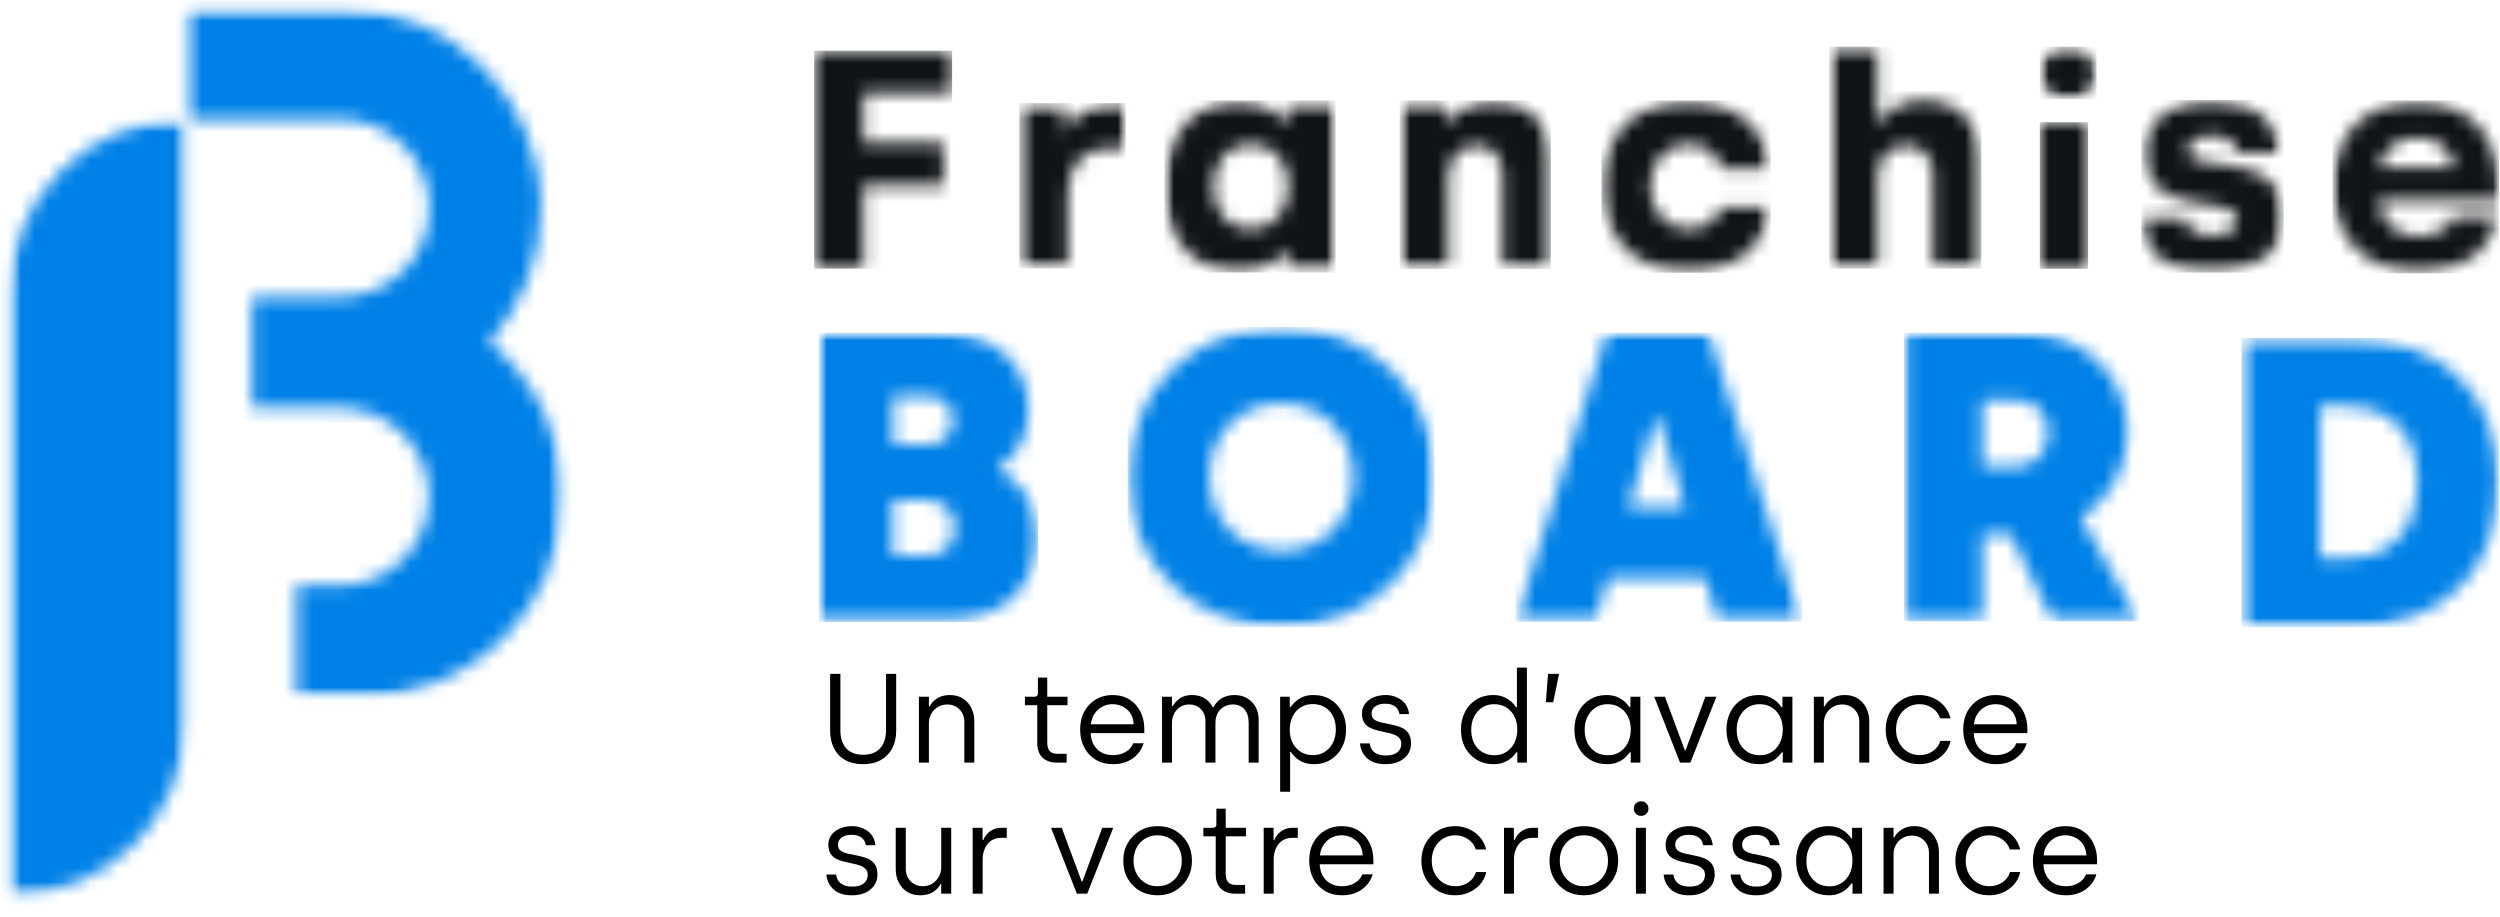 <svg xmlns="http://www.w3.org/2000/svg" width="180" height="66" viewBox="0 0 180 66" fill="none"><mask id="mask0_495_7" style="mask-type:luminance" maskUnits="userSpaceOnUse" x="13" y="0" width="28" height="51"><path d="M13.359 0.586H40.534V50.167H13.359V0.586Z" fill="white"></path></mask><g mask="url(#mask0_495_7)"><mask id="mask1_495_7" style="mask-type:luminance" maskUnits="userSpaceOnUse" x="13" y="0" width="28" height="51"><path d="M35.233 24.63C37.533 22.073 38.937 18.715 38.937 15.006C38.967 7.079 32.552 0.62 24.602 0.588H13.364V8.58H24.538C28.05 8.58 30.924 11.458 30.924 14.975C30.924 18.491 28.05 21.369 24.538 21.369H18.153V29.361H24.506C28.018 29.361 30.892 32.238 30.892 35.755C30.892 39.273 28.018 42.151 24.506 42.151H21.346V50.111C21.825 50.111 19.59 50.111 26.101 50.143C34.019 50.175 40.468 43.749 40.5 35.788C40.533 31.313 38.457 27.283 35.231 24.63" fill="white"></path></mask><g mask="url(#mask1_495_7)"><path d="M0.057 0.017H41.102V65.149H0.057V0.017Z" fill="#0081E7"></path></g></g><mask id="mask2_495_7" style="mask-type:luminance" maskUnits="userSpaceOnUse" x="0" y="8" width="14" height="57"><path d="M0.625 8.558H13.473V64.58H0.625V8.558Z" fill="white"></path></mask><g mask="url(#mask2_495_7)"><mask id="mask3_495_7" style="mask-type:luminance" maskUnits="userSpaceOnUse" x="0" y="8" width="14" height="57"><path d="M0.627 64.531C7.682 64.531 13.396 58.808 13.396 51.741V8.58C6.342 8.58 0.627 14.303 0.627 21.369V64.531Z" fill="white"></path></mask><g mask="url(#mask3_495_7)"><path d="M0.057 0.017H41.102V65.149H0.057V0.017Z" fill="#0081E7"></path></g></g><mask id="mask4_495_7" style="mask-type:luminance" maskUnits="userSpaceOnUse" x="58" y="3" width="11" height="17"><path d="M58.623 3.651H68.552V6.688H58.623V3.651ZM58.623 6.688H62.167V10.302H58.623V6.688ZM58.623 10.302H67.913V13.338H58.623V10.302ZM58.623 13.338H62.167V19.349H58.623V13.338Z" fill="white"></path></mask><g mask="url(#mask4_495_7)"><path d="M58.623 3.651H68.552V19.342H58.623V3.651Z" fill="#0F1416"></path></g><mask id="mask5_495_7" style="mask-type:luminance" maskUnits="userSpaceOnUse" x="58" y="23" width="17" height="22"><path d="M58.949 23.952H74.813V44.787H58.949V23.952Z" fill="white"></path></mask><g mask="url(#mask5_495_7)"><mask id="mask6_495_7" style="mask-type:luminance" maskUnits="userSpaceOnUse" x="58" y="23" width="17" height="22"><path d="M66.675 40.003C67.95 40.003 68.718 39.332 68.718 37.956C68.718 36.678 67.792 36.005 66.675 36.005H64.28V40.001L66.675 40.003ZM66.77 32.011C67.982 32.011 68.591 31.243 68.591 30.187C68.591 29.229 67.92 28.524 66.77 28.524H64.313V32.009L66.77 32.011ZM58.949 23.952H67.665C71.783 23.952 74.082 26.35 74.082 29.581C74.082 31.37 73.221 32.841 71.91 33.672V33.864C73.219 34.536 74.752 36.039 74.752 38.595C74.752 42.528 71.623 44.766 68.271 44.766H58.949V23.952Z" fill="white"></path></mask><g mask="url(#mask6_495_7)"><path d="M58.949 23.952H74.752V44.787H58.949V23.952Z" fill="#0081E7"></path></g></g><mask id="mask7_495_7" style="mask-type:luminance" maskUnits="userSpaceOnUse" x="73" y="7" width="9" height="13"><path d="M73.392 7.423H81.053V19.323H73.392V7.423Z" fill="white"></path></mask><g mask="url(#mask7_495_7)"><mask id="mask8_495_7" style="mask-type:luminance" maskUnits="userSpaceOnUse" x="73" y="7" width="9" height="13"><path d="M73.424 7.52H76.68V9.31H76.872C77.287 8.446 78.342 7.423 79.906 7.423H81.053V10.684H79.682C77.989 10.684 76.872 11.93 76.872 13.946V19.318H73.392V7.52H73.424Z" fill="white"></path></mask><g mask="url(#mask8_495_7)"><path d="M73.392 7.423H81.053V19.323H73.392V7.423Z" fill="#0F1416"></path></g></g><mask id="mask9_495_7" style="mask-type:luminance" maskUnits="userSpaceOnUse" x="83" y="7" width="14" height="13"><path d="M83.836 7.231H96.207V19.669H83.836V7.231Z" fill="white"></path></mask><g mask="url(#mask9_495_7)"><mask id="mask10_495_7" style="mask-type:luminance" maskUnits="userSpaceOnUse" x="83" y="7" width="14" height="13"><path d="M92.775 13.435C92.775 11.548 91.627 10.365 90.062 10.365C88.464 10.365 87.348 11.611 87.348 13.435C87.348 15.257 88.432 16.504 90.062 16.504C91.722 16.504 92.775 15.161 92.775 13.435ZM83.836 13.498C83.836 9.789 86.039 7.231 89.2 7.231C91.05 7.231 92.135 8.254 92.52 8.862H92.712V7.52H96.16V19.35H92.712V18.005H92.52C92.2 18.549 91.211 19.636 89.263 19.636C86.039 19.637 83.836 17.207 83.836 13.498Z" fill="white"></path></mask><g mask="url(#mask10_495_7)"><path d="M83.836 7.231H96.16V19.62H83.836V7.231Z" fill="#0F1416"></path></g></g><mask id="mask11_495_7" style="mask-type:luminance" maskUnits="userSpaceOnUse" x="81" y="23" width="23" height="23"><path d="M81.198 23.536H103.368V45.15H81.198V23.536Z" fill="white"></path></mask><g mask="url(#mask11_495_7)"><mask id="mask12_495_7" style="mask-type:luminance" maskUnits="userSpaceOnUse" x="81" y="23" width="23" height="23"><path d="M97.447 34.344C97.447 31.401 95.341 29.035 92.275 29.035C89.146 29.035 87.07 31.37 87.07 34.344C87.07 37.348 89.146 39.65 92.275 39.65C95.341 39.65 97.447 37.348 97.447 34.344ZM81.198 34.344C81.198 28.205 85.922 23.536 92.275 23.536C98.629 23.536 103.321 28.268 103.321 34.344C103.321 40.449 98.597 45.15 92.275 45.15C85.89 45.15 81.198 40.514 81.198 34.344Z" fill="white"></path></mask><g mask="url(#mask12_495_7)"><path d="M81.198 23.536H103.284V45.15H81.198V23.536Z" fill="#0081E7"></path></g></g><mask id="mask13_495_7" style="mask-type:luminance" maskUnits="userSpaceOnUse" x="100" y="7" width="12" height="13"><path d="M100.777 7.231H111.664V19.369H100.777V7.231Z" fill="white"></path></mask><g mask="url(#mask13_495_7)"><mask id="mask14_495_7" style="mask-type:luminance" maskUnits="userSpaceOnUse" x="100" y="7" width="12" height="13"><path d="M100.842 7.52H104.098V8.831H104.289C104.768 8.031 105.887 7.231 107.45 7.231C110.069 7.231 111.664 8.989 111.664 11.451V19.316H108.185V12.54C108.185 11.324 107.483 10.461 106.268 10.461C105.054 10.461 104.257 11.484 104.257 12.732V19.35H100.777V7.52H100.842Z" fill="white"></path></mask><g mask="url(#mask14_495_7)"><path d="M100.777 7.231H111.664V19.369H100.777V7.231Z" fill="#0F1416"></path></g></g><mask id="mask15_495_7" style="mask-type:luminance" maskUnits="userSpaceOnUse" x="109" y="23" width="21" height="22"><path d="M109.116 23.952H129.74V44.768H109.116V23.952Z" fill="white"></path></mask><g mask="url(#mask15_495_7)"><mask id="mask16_495_7" style="mask-type:luminance" maskUnits="userSpaceOnUse" x="109" y="23" width="21" height="22"><path d="M121.312 36.55L119.428 30.156H119.141L117.257 36.55H121.312ZM115.692 23.952H123.002L129.74 44.766H123.706L122.78 41.601H115.788L114.863 44.766H109.116L115.692 23.952Z" fill="white"></path></mask><g mask="url(#mask16_495_7)"><path d="M109.116 23.952H129.74V44.768H109.116V23.952Z" fill="#0081E7"></path></g></g><mask id="mask17_495_7" style="mask-type:luminance" maskUnits="userSpaceOnUse" x="115" y="7" width="13" height="13"><path d="M115.297 7.231H127.54V19.683H115.297V7.231Z" fill="white"></path></mask><g mask="url(#mask17_495_7)"><mask id="mask18_495_7" style="mask-type:luminance" maskUnits="userSpaceOnUse" x="115" y="7" width="13" height="13"><path d="M115.297 13.435C115.297 9.95 117.723 7.231 121.522 7.231C124.81 7.231 127.142 9.215 127.493 12.122H123.981C123.662 11.1 122.768 10.365 121.554 10.365C119.862 10.365 118.809 11.739 118.809 13.435C118.809 15.161 119.894 16.504 121.586 16.504C122.734 16.504 123.662 15.833 123.949 14.904H127.493C127.11 17.718 124.81 19.636 121.554 19.636C117.756 19.637 115.297 16.888 115.297 13.435Z" fill="white"></path></mask><g mask="url(#mask18_495_7)"><path d="M115.297 7.231H127.493V19.636H115.297V7.231Z" fill="#0F1416"></path></g></g><mask id="mask19_495_7" style="mask-type:luminance" maskUnits="userSpaceOnUse" x="131" y="3" width="12" height="17"><path d="M131.703 3.363H142.653V19.384H131.703V3.363Z" fill="white"></path></mask><g mask="url(#mask19_495_7)"><mask id="mask20_495_7" style="mask-type:luminance" maskUnits="userSpaceOnUse" x="131" y="3" width="12" height="17"><path d="M131.703 3.363H135.151V8.831H135.343C135.821 8.031 136.874 7.233 138.439 7.233C141.057 7.233 142.653 8.991 142.653 11.453V19.318H139.173V12.538C139.173 11.324 138.407 10.461 137.225 10.461C136.013 10.461 135.182 11.451 135.182 12.668V19.349H131.703V3.363Z" fill="white"></path></mask><g mask="url(#mask20_495_7)"><path d="M131.703 3.363H142.653V19.342H131.703V3.363Z" fill="#0F1416"></path></g></g><mask id="mask21_495_7" style="mask-type:luminance" maskUnits="userSpaceOnUse" x="146" y="3" width="5" height="5"><path d="M146.864 3.363H150.954V7.136H146.864V3.363Z" fill="white"></path></mask><g mask="url(#mask21_495_7)"><mask id="mask22_495_7" style="mask-type:luminance" maskUnits="userSpaceOnUse" x="146" y="3" width="5" height="5"><path d="M146.864 5.249C146.864 4.098 147.725 3.363 148.907 3.363C150.089 3.363 150.951 4.066 150.951 5.249C150.951 6.399 150.088 7.136 148.907 7.136C147.725 7.104 146.864 6.401 146.864 5.249Z" fill="white"></path></mask><g mask="url(#mask22_495_7)"><path d="M146.864 3.363H150.954V7.136H146.864V3.363Z" fill="#0F1416"></path></g></g><mask id="mask23_495_7" style="mask-type:luminance" maskUnits="userSpaceOnUse" x="146" y="8" width="5" height="12"><path d="M146.864 8.799H150.344V19.349H146.864V8.799Z" fill="white"></path></mask><g mask="url(#mask23_495_7)"><path d="M146.864 8.799H150.344V19.349H146.864V8.799Z" fill="#0F1416"></path></g><mask id="mask24_495_7" style="mask-type:luminance" maskUnits="userSpaceOnUse" x="137" y="23" width="18" height="22"><path d="M137.089 23.952H154.008V44.802H137.089V23.952Z" fill="white"></path></mask><g mask="url(#mask24_495_7)"><mask id="mask25_495_7" style="mask-type:luminance" maskUnits="userSpaceOnUse" x="137" y="23" width="18" height="22"><path d="M145.038 33.609C146.377 33.609 147.464 32.714 147.464 31.146C147.464 29.611 146.411 28.781 145.038 28.781H142.74V33.609H145.038ZM137.089 23.952H145.612C149.859 23.952 153.179 26.894 153.179 31.146C153.179 33.801 151.838 35.973 149.826 37.253L154.008 44.766H147.815L144.751 38.435H142.74V44.766H137.089V23.952Z" fill="white"></path></mask><g mask="url(#mask25_495_7)"><path d="M137.089 23.952H154.008V44.736H137.089V23.952Z" fill="#0081E7"></path></g></g><mask id="mask26_495_7" style="mask-type:luminance" maskUnits="userSpaceOnUse" x="154" y="7" width="11" height="13"><path d="M154.174 7.199H164.463V19.627H154.174V7.199Z" fill="white"></path></mask><g mask="url(#mask26_495_7)"><mask id="mask27_495_7" style="mask-type:luminance" maskUnits="userSpaceOnUse" x="154" y="7" width="11" height="13"><path d="M154.174 15.704H157.335C157.43 16.536 158.134 16.951 159.252 16.951C160.4 16.951 161.071 16.536 161.071 15.865C161.071 13.722 154.398 16.055 154.398 10.973C154.398 8.958 156.091 7.199 159.252 7.199C161.965 7.199 163.944 8.51 164.103 10.973H161.102C160.975 10.27 160.4 9.758 159.252 9.758C158.199 9.758 157.529 10.173 157.529 10.813C157.529 12.73 164.424 10.429 164.424 15.672C164.424 17.942 162.604 19.603 159.252 19.603C155.835 19.637 154.239 18.102 154.174 15.704Z" fill="white"></path></mask><g mask="url(#mask27_495_7)"><path d="M154.174 7.199H164.422V19.627H154.174V7.199Z" fill="#0F1416"></path></g></g><mask id="mask28_495_7" style="mask-type:luminance" maskUnits="userSpaceOnUse" x="161" y="24" width="19" height="22"><path d="M161.39 24.336H179.939V45.162H161.39V24.336Z" fill="white"></path></mask><g mask="url(#mask28_495_7)"><mask id="mask29_495_7" style="mask-type:luminance" maskUnits="userSpaceOnUse" x="161" y="24" width="19" height="22"><path d="M168.955 40.227C171.127 40.227 174.063 39.108 174.063 34.599C174.063 30.348 171.158 29.227 168.955 29.227H167.04V40.225L168.955 40.227ZM161.39 24.336H169.243C175.852 24.336 179.937 28.556 179.937 34.631C179.937 41.09 175.852 45.15 169.243 45.15H161.39V24.336Z" fill="white"></path></mask><g mask="url(#mask29_495_7)"><path d="M161.39 24.336H179.939V45.162H161.39V24.336Z" fill="#0081E7"></path></g></g><mask id="mask30_495_7" style="mask-type:luminance" maskUnits="userSpaceOnUse" x="167" y="7" width="13" height="13"><path d="M167.934 7.231H179.984V19.676H167.934V7.231Z" fill="white"></path></mask><g mask="url(#mask30_495_7)"><mask id="mask31_495_7" style="mask-type:luminance" maskUnits="userSpaceOnUse" x="167" y="7" width="13" height="13"><path d="M176.715 12.09C176.586 10.845 175.564 9.886 174 9.886C172.533 9.886 171.446 10.94 171.287 12.092L176.715 12.09ZM167.934 13.498C167.934 9.789 170.393 7.231 174 7.231C177.895 7.231 179.939 10.11 179.939 13.403V14.425H171.255C171.351 15.928 172.467 17.015 174.097 17.015C175.469 17.015 176.364 16.344 176.715 15.609H179.844C179.301 18.104 177.161 19.669 173.968 19.669C170.52 19.637 167.934 17.047 167.934 13.498Z" fill="white"></path></mask><g mask="url(#mask31_495_7)"><path d="M167.934 7.231H179.939V19.676H167.934V7.231Z" fill="#0F1416"></path></g></g><path d="M62.144 55.021C61.637 55.021 61.208 54.921 60.855 54.722C60.502 54.524 60.233 54.243 60.048 53.88C59.861 53.518 59.77 53.097 59.77 52.616V48.52H60.509V52.61C60.509 53.136 60.646 53.557 60.923 53.873C61.203 54.186 61.609 54.342 62.144 54.342C62.686 54.342 63.095 54.186 63.371 53.873C63.651 53.557 63.792 53.131 63.792 52.596V48.52H64.525V52.61C64.525 53.09 64.431 53.511 64.246 53.873C64.06 54.231 63.789 54.512 63.432 54.715C63.08 54.919 62.649 55.021 62.144 55.021Z" fill="black"></path><path d="M66.162 54.906V50.164H66.881V50.857H66.936C67.039 50.645 67.214 50.456 67.458 50.293C67.705 50.127 68.016 50.042 68.387 50.042C68.753 50.042 69.067 50.127 69.33 50.293C69.591 50.461 69.793 50.687 69.934 50.972C70.078 51.254 70.151 51.57 70.151 51.923V54.906H69.432V51.971C69.432 51.713 69.374 51.492 69.262 51.305C69.148 51.12 69.001 50.978 68.821 50.877C68.64 50.774 68.436 50.721 68.211 50.721C67.962 50.721 67.736 50.781 67.532 50.898C67.332 51.017 67.175 51.176 67.058 51.38C66.939 51.584 66.881 51.818 66.881 52.08V54.906H66.162Z" fill="black"></path><path d="M76.094 54.906C75.659 54.906 75.315 54.788 75.063 54.552C74.808 54.313 74.683 53.953 74.683 53.472V50.776H73.794V50.164H74.5C74.567 50.164 74.622 50.144 74.662 50.103C74.707 50.062 74.73 50.005 74.73 49.926V48.785H75.402V50.164H76.86V50.776H75.402V53.466C75.402 53.72 75.456 53.919 75.564 54.063C75.677 54.204 75.87 54.274 76.141 54.274H76.799V54.906H76.094Z" fill="black"></path><path d="M80.138 55.021C79.658 55.021 79.239 54.913 78.883 54.695C78.53 54.478 78.256 54.184 78.062 53.812C77.867 53.437 77.771 53.01 77.771 52.535C77.771 52.029 77.872 51.589 78.076 51.217C78.283 50.842 78.564 50.551 78.917 50.347C79.27 50.144 79.663 50.042 80.097 50.042C80.576 50.042 80.986 50.151 81.325 50.368C81.668 50.585 81.93 50.877 82.112 51.244C82.297 51.608 82.39 52.015 82.39 52.467V52.786H78.53C78.547 53.262 78.7 53.646 78.985 53.934C79.273 54.225 79.663 54.369 80.152 54.369C80.467 54.369 80.759 54.298 81.027 54.152C81.298 54.002 81.488 53.79 81.596 53.513H82.343C82.21 53.958 81.951 54.32 81.562 54.6C81.172 54.882 80.698 55.021 80.138 55.021ZM78.544 52.148H81.624C81.596 51.677 81.434 51.319 81.135 51.074C80.84 50.826 80.494 50.701 80.097 50.701C79.835 50.701 79.589 50.762 79.358 50.884C79.131 51.007 78.946 51.176 78.802 51.394C78.656 51.608 78.571 51.859 78.544 52.148Z" fill="black"></path><path d="M83.665 54.906V50.164H84.383V50.843H84.438C84.555 50.626 84.726 50.439 84.953 50.28C85.179 50.122 85.469 50.042 85.822 50.042C86.178 50.042 86.483 50.122 86.737 50.28C86.99 50.439 87.182 50.65 87.314 50.911H87.382C87.539 50.609 87.745 50.388 87.999 50.252C88.257 50.113 88.55 50.042 88.881 50.042C89.234 50.042 89.54 50.122 89.803 50.28C90.064 50.434 90.266 50.645 90.407 50.911C90.551 51.18 90.624 51.485 90.624 51.828V54.906H89.905V52.066C89.905 51.618 89.8 51.283 89.593 51.061C89.389 50.835 89.111 50.721 88.759 50.721C88.537 50.721 88.331 50.774 88.141 50.877C87.951 50.978 87.797 51.129 87.68 51.333C87.567 51.533 87.511 51.781 87.511 52.08V54.906H86.791V51.93C86.791 51.555 86.678 51.261 86.452 51.047C86.225 50.83 85.945 50.721 85.611 50.721C85.394 50.721 85.191 50.776 85.001 50.884C84.814 50.993 84.665 51.149 84.553 51.353C84.439 51.553 84.383 51.786 84.383 52.053V54.906H83.665Z" fill="black"></path><path d="M92.17 57.005V50.164H92.862V50.911H92.916C92.947 50.867 93.001 50.799 93.079 50.708C93.16 50.612 93.264 50.516 93.391 50.416C93.521 50.312 93.684 50.224 93.879 50.151C94.073 50.079 94.3 50.042 94.558 50.042C95.022 50.042 95.433 50.149 95.785 50.361C96.138 50.575 96.413 50.867 96.613 51.237C96.816 51.609 96.918 52.037 96.918 52.521C96.918 53.01 96.818 53.444 96.62 53.819C96.419 54.196 96.146 54.49 95.799 54.702C95.455 54.914 95.059 55.021 94.612 55.021C94.281 55.021 94.001 54.967 93.771 54.858C93.54 54.746 93.357 54.619 93.221 54.478C93.085 54.333 92.992 54.22 92.943 54.138H92.889V57.005H92.17ZM94.53 54.369C94.856 54.369 95.141 54.291 95.385 54.131C95.633 53.973 95.828 53.756 95.968 53.479C96.107 53.204 96.179 52.885 96.179 52.521C96.179 51.964 96.024 51.521 95.717 51.19C95.409 50.86 95.007 50.694 94.51 50.694C94.171 50.694 93.876 50.779 93.628 50.945C93.379 51.108 93.189 51.331 93.058 51.611C92.926 51.888 92.862 52.192 92.862 52.521C92.862 52.912 92.936 53.245 93.085 53.52C93.235 53.792 93.433 54.002 93.682 54.152C93.935 54.298 94.218 54.369 94.53 54.369Z" fill="black"></path><path d="M99.756 55.021C99.195 55.021 98.759 54.884 98.447 54.607C98.135 54.332 97.958 53.972 97.918 53.527H98.616C98.701 54.108 99.093 54.396 99.79 54.396C100.146 54.396 100.421 54.32 100.611 54.165C100.801 54.007 100.896 53.809 100.896 53.567C100.896 53.377 100.843 53.231 100.74 53.126C100.634 53.017 100.499 52.934 100.333 52.874C100.165 52.817 99.981 52.769 99.783 52.732C99.583 52.691 99.383 52.647 99.179 52.596C98.976 52.547 98.789 52.479 98.623 52.392C98.455 52.307 98.32 52.182 98.216 52.019C98.111 51.852 98.06 51.635 98.06 51.367C98.06 51.1 98.135 50.869 98.284 50.674C98.433 50.475 98.637 50.32 98.894 50.212C99.152 50.1 99.446 50.042 99.776 50.042C100.065 50.042 100.333 50.1 100.577 50.212C100.824 50.32 101.026 50.477 101.18 50.68C101.333 50.884 101.425 51.129 101.452 51.414H100.76C100.728 51.188 100.626 51.007 100.455 50.871C100.287 50.735 100.044 50.667 99.729 50.667C99.43 50.667 99.193 50.733 99.017 50.864C98.84 50.991 98.752 51.159 98.752 51.367C98.752 51.567 98.82 51.716 98.956 51.815C99.095 51.91 99.271 51.981 99.485 52.025C99.702 52.071 99.929 52.119 100.17 52.168C100.414 52.214 100.645 52.28 100.862 52.365C101.079 52.452 101.255 52.586 101.391 52.766C101.526 52.948 101.594 53.201 101.594 53.527C101.594 53.972 101.425 54.332 101.085 54.607C100.75 54.884 100.307 55.021 99.756 55.021Z" fill="black"></path><path d="M107.55 55.021C107.089 55.021 106.679 54.914 106.323 54.702C105.97 54.49 105.692 54.197 105.488 53.826C105.288 53.45 105.19 53.022 105.19 52.542C105.19 52.058 105.286 51.628 105.481 51.251C105.68 50.871 105.953 50.575 106.302 50.361C106.655 50.149 107.052 50.042 107.496 50.042C107.83 50.042 108.11 50.1 108.337 50.212C108.568 50.325 108.751 50.453 108.887 50.592C109.022 50.733 109.114 50.843 109.165 50.925H109.219V48.065H109.938V54.906H109.246V54.158H109.192C109.16 54.199 109.104 54.267 109.022 54.362C108.944 54.457 108.841 54.556 108.71 54.654C108.578 54.755 108.415 54.841 108.222 54.913C108.027 54.984 107.803 55.021 107.55 55.021ZM107.598 54.376C107.94 54.376 108.235 54.293 108.48 54.124C108.727 53.958 108.917 53.736 109.049 53.459C109.18 53.178 109.246 52.873 109.246 52.542C109.246 52.153 109.171 51.822 109.022 51.55C108.873 51.275 108.673 51.064 108.425 50.918C108.176 50.774 107.893 50.701 107.577 50.701C107.255 50.701 106.97 50.781 106.723 50.938C106.473 51.098 106.278 51.316 106.139 51.591C105.999 51.867 105.929 52.185 105.929 52.542C105.929 53.095 106.082 53.539 106.39 53.873C106.697 54.209 107.099 54.376 107.598 54.376Z" fill="black"></path><path d="M111.301 50.565L111.457 48.52H112.251L111.83 50.565H111.301Z" fill="black"></path><path d="M115.719 55.021C115.257 55.021 114.847 54.914 114.491 54.702C114.138 54.49 113.86 54.197 113.657 53.826C113.456 53.45 113.358 53.022 113.358 52.542C113.358 52.058 113.455 51.628 113.65 51.251C113.848 50.871 114.121 50.575 114.471 50.361C114.823 50.149 115.22 50.042 115.664 50.042C115.998 50.042 116.278 50.1 116.505 50.212C116.736 50.325 116.919 50.453 117.055 50.592C117.191 50.733 117.282 50.843 117.333 50.925H117.387V50.164H118.106V54.906H117.414V54.158H117.36C117.328 54.199 117.272 54.267 117.191 54.362C117.113 54.457 117.009 54.556 116.879 54.654C116.746 54.755 116.583 54.841 116.39 54.913C116.195 54.984 115.971 55.021 115.719 55.021ZM115.766 54.376C116.109 54.376 116.404 54.293 116.648 54.124C116.896 53.958 117.085 53.736 117.218 53.459C117.348 53.178 117.414 52.873 117.414 52.542C117.414 52.153 117.34 51.822 117.191 51.55C117.041 51.275 116.841 51.064 116.594 50.918C116.344 50.774 116.061 50.701 115.746 50.701C115.424 50.701 115.139 50.781 114.891 50.938C114.642 51.098 114.447 51.316 114.308 51.591C114.167 51.867 114.097 52.185 114.097 52.542C114.097 53.095 114.25 53.539 114.559 53.873C114.866 54.209 115.268 54.376 115.766 54.376Z" fill="black"></path><path d="M120.962 54.906L119.103 50.164H119.876L121.308 54.023H121.362L122.786 50.164H123.58L121.708 54.906H120.962Z" fill="black"></path><path d="M126.664 55.021C126.203 55.021 125.793 54.914 125.437 54.702C125.084 54.49 124.806 54.197 124.602 53.826C124.402 53.45 124.304 53.022 124.304 52.542C124.304 52.058 124.4 51.628 124.596 51.251C124.794 50.871 125.067 50.575 125.416 50.361C125.769 50.149 126.166 50.042 126.61 50.042C126.944 50.042 127.224 50.1 127.451 50.212C127.682 50.325 127.865 50.453 128.001 50.592C128.136 50.733 128.228 50.843 128.279 50.925H128.333V50.164H129.052V54.906H128.36V54.158H128.306C128.274 54.199 128.218 54.267 128.136 54.362C128.058 54.457 127.955 54.556 127.824 54.654C127.692 54.755 127.529 54.841 127.336 54.913C127.141 54.984 126.917 55.021 126.664 55.021ZM126.712 54.376C127.054 54.376 127.349 54.293 127.594 54.124C127.841 53.958 128.031 53.736 128.163 53.459C128.294 53.178 128.36 52.873 128.36 52.542C128.36 52.153 128.286 51.822 128.136 51.55C127.987 51.275 127.787 51.064 127.539 50.918C127.29 50.774 127.007 50.701 126.692 50.701C126.369 50.701 126.084 50.781 125.837 50.938C125.588 51.098 125.393 51.316 125.253 51.591C125.113 51.867 125.043 52.185 125.043 52.542C125.043 53.095 125.196 53.539 125.504 53.873C125.811 54.209 126.213 54.376 126.712 54.376Z" fill="black"></path><path d="M130.598 54.906V50.164H131.317V50.857H131.372C131.475 50.645 131.65 50.456 131.894 50.293C132.141 50.127 132.452 50.042 132.823 50.042C133.19 50.042 133.503 50.127 133.766 50.293C134.027 50.461 134.229 50.687 134.37 50.972C134.514 51.254 134.587 51.57 134.587 51.923V54.906H133.868V51.971C133.868 51.713 133.81 51.492 133.698 51.305C133.585 51.12 133.437 50.978 133.257 50.877C133.076 50.774 132.872 50.721 132.647 50.721C132.398 50.721 132.172 50.781 131.969 50.898C131.768 51.017 131.611 51.176 131.494 51.38C131.375 51.584 131.317 51.818 131.317 52.08V54.906H130.598Z" fill="black"></path><path d="M138.204 55.021C137.729 55.021 137.305 54.913 136.935 54.695C136.569 54.478 136.281 54.182 136.074 53.805C135.87 53.425 135.769 53.002 135.769 52.535C135.769 52.065 135.872 51.642 136.081 51.265C136.293 50.889 136.583 50.592 136.949 50.375C137.315 50.154 137.729 50.042 138.19 50.042C138.538 50.042 138.865 50.11 139.174 50.246C139.481 50.378 139.745 50.568 139.967 50.816C140.193 51.066 140.349 51.367 140.436 51.72H139.689C139.589 51.412 139.401 51.166 139.126 50.979C138.855 50.794 138.55 50.701 138.211 50.701C137.875 50.701 137.58 50.782 137.322 50.945C137.068 51.105 136.869 51.322 136.725 51.597C136.584 51.874 136.515 52.187 136.515 52.535C136.515 52.888 136.589 53.204 136.739 53.479C136.888 53.756 137.091 53.973 137.349 54.131C137.607 54.291 137.9 54.369 138.231 54.369C138.57 54.369 138.877 54.277 139.153 54.09C139.428 53.905 139.611 53.656 139.703 53.343H140.442C140.364 53.697 140.213 53.999 139.988 54.247C139.761 54.496 139.493 54.688 139.181 54.824C138.872 54.955 138.546 55.021 138.204 55.021Z" fill="black"></path><path d="M143.718 55.021C143.238 55.021 142.819 54.913 142.463 54.695C142.111 54.478 141.836 54.184 141.643 53.812C141.447 53.437 141.351 53.01 141.351 52.535C141.351 52.029 141.453 51.589 141.656 51.217C141.863 50.842 142.144 50.551 142.497 50.347C142.85 50.144 143.243 50.042 143.677 50.042C144.156 50.042 144.566 50.151 144.905 50.368C145.248 50.585 145.511 50.877 145.692 51.244C145.877 51.608 145.97 52.015 145.97 52.467V52.786H142.111C142.128 53.262 142.28 53.646 142.565 53.934C142.853 54.225 143.243 54.369 143.732 54.369C144.047 54.369 144.339 54.298 144.607 54.152C144.878 54.002 145.068 53.79 145.177 53.513H145.923C145.79 53.958 145.531 54.32 145.143 54.6C144.753 54.882 144.278 55.021 143.718 55.021ZM142.124 52.148H145.204C145.177 51.677 145.014 51.319 144.715 51.074C144.42 50.826 144.074 50.701 143.677 50.701C143.415 50.701 143.169 50.762 142.938 50.884C142.711 51.007 142.526 51.176 142.382 51.394C142.236 51.608 142.151 51.859 142.124 52.148Z" fill="black"></path><path d="M61.337 64.461C60.775 64.461 60.339 64.324 60.027 64.047C59.715 63.772 59.539 63.412 59.498 62.967H60.197C60.282 63.547 60.673 63.836 61.37 63.836C61.727 63.836 62.001 63.76 62.191 63.605C62.381 63.447 62.476 63.249 62.476 63.007C62.476 62.817 62.423 62.671 62.32 62.566C62.215 62.457 62.079 62.374 61.913 62.315C61.745 62.257 61.562 62.209 61.364 62.172C61.164 62.131 60.964 62.087 60.76 62.036C60.556 61.987 60.37 61.919 60.204 61.832C60.036 61.747 59.9 61.622 59.797 61.459C59.692 61.292 59.641 61.075 59.641 60.806C59.641 60.54 59.715 60.309 59.865 60.114C60.014 59.915 60.217 59.76 60.475 59.652C60.733 59.54 61.026 59.482 61.357 59.482C61.645 59.482 61.913 59.54 62.157 59.652C62.405 59.76 62.607 59.917 62.761 60.12C62.914 60.324 63.005 60.569 63.032 60.854H62.34C62.308 60.628 62.206 60.447 62.035 60.311C61.867 60.175 61.625 60.107 61.309 60.107C61.011 60.107 60.773 60.173 60.597 60.304C60.421 60.431 60.333 60.599 60.333 60.806C60.333 61.007 60.401 61.156 60.536 61.255C60.675 61.35 60.852 61.421 61.065 61.465C61.282 61.511 61.51 61.559 61.75 61.608C61.995 61.654 62.225 61.72 62.442 61.805C62.659 61.892 62.836 62.026 62.971 62.206C63.107 62.388 63.175 62.641 63.175 62.967C63.175 63.412 63.005 63.772 62.666 64.047C62.33 64.324 61.888 64.461 61.337 64.461Z" fill="black"></path><path d="M66.262 64.461C65.896 64.461 65.581 64.38 65.319 64.217C65.057 64.05 64.853 63.823 64.709 63.537C64.563 63.249 64.492 62.931 64.492 62.586V59.604H65.218V62.559C65.218 62.809 65.272 63.028 65.38 63.218C65.492 63.405 65.642 63.549 65.828 63.653C66.013 63.758 66.215 63.809 66.432 63.809C66.684 63.809 66.91 63.751 67.11 63.632C67.309 63.51 67.466 63.347 67.585 63.143C67.707 62.94 67.768 62.709 67.768 62.45V59.604H68.487V64.346H67.768V63.653H67.714C67.614 63.867 67.439 64.054 67.192 64.217C66.942 64.38 66.632 64.461 66.262 64.461Z" fill="black"></path><path d="M70.032 64.346V59.604H70.745V60.487H70.799C70.843 60.351 70.923 60.215 71.036 60.08C71.153 59.944 71.301 59.832 71.477 59.74C71.654 59.65 71.857 59.604 72.088 59.604H72.488V60.324H72.101C71.667 60.324 71.331 60.477 71.097 60.779C70.867 61.078 70.751 61.452 70.751 61.9V64.346H70.032Z" fill="black"></path><path d="M77.534 64.346L75.675 59.604H76.448L77.88 63.463H77.934L79.359 59.604H80.152L78.28 64.346H77.534Z" fill="black"></path><path d="M83.345 64.461C82.87 64.461 82.445 64.354 82.07 64.142C81.698 63.925 81.407 63.631 81.195 63.259C80.981 62.883 80.876 62.456 80.876 61.975C80.876 61.496 80.984 61.07 81.202 60.698C81.419 60.322 81.712 60.025 82.083 59.808C82.458 59.59 82.88 59.482 83.352 59.482C83.835 59.482 84.261 59.59 84.627 59.808C84.997 60.025 85.288 60.322 85.502 60.698C85.714 61.075 85.821 61.499 85.821 61.975C85.821 62.45 85.712 62.877 85.495 63.252C85.282 63.624 84.988 63.918 84.614 64.135C84.242 64.353 83.82 64.461 83.345 64.461ZM83.345 63.809C83.684 63.809 83.984 63.731 84.247 63.571C84.508 63.413 84.715 63.196 84.865 62.919C85.014 62.644 85.088 62.328 85.088 61.975C85.088 61.622 85.014 61.309 84.865 61.038C84.715 60.762 84.508 60.545 84.247 60.385C83.984 60.222 83.684 60.141 83.345 60.141C83.006 60.141 82.704 60.222 82.443 60.385C82.18 60.545 81.977 60.762 81.832 61.038C81.687 61.314 81.615 61.627 81.615 61.975C81.615 62.328 81.69 62.644 81.839 62.919C81.988 63.196 82.192 63.413 82.45 63.571C82.711 63.731 83.009 63.809 83.345 63.809Z" fill="black"></path><path d="M88.943 64.346C88.508 64.346 88.164 64.228 87.912 63.992C87.657 63.753 87.532 63.393 87.532 62.912V60.215H86.643V59.604H87.349C87.416 59.604 87.471 59.584 87.511 59.543C87.555 59.502 87.579 59.444 87.579 59.366V58.225H88.251V59.604H89.709V60.215H88.251V62.906C88.251 63.16 88.305 63.359 88.413 63.503C88.525 63.644 88.719 63.714 88.99 63.714H89.648V64.346H88.943Z" fill="black"></path><path d="M90.986 64.346V59.604H91.698V60.487H91.752C91.797 60.351 91.876 60.215 91.99 60.08C92.107 59.944 92.254 59.832 92.431 59.74C92.607 59.65 92.811 59.604 93.041 59.604H93.442V60.324H93.055C92.621 60.324 92.285 60.477 92.051 60.779C91.82 61.078 91.705 61.452 91.705 61.9V64.346H90.986Z" fill="black"></path><path d="M96.629 64.461C96.15 64.461 95.731 64.353 95.375 64.135C95.022 63.918 94.747 63.624 94.554 63.252C94.359 62.877 94.262 62.45 94.262 61.975C94.262 61.469 94.364 61.029 94.567 60.657C94.774 60.282 95.056 59.991 95.409 59.788C95.761 59.584 96.155 59.482 96.589 59.482C97.067 59.482 97.477 59.59 97.817 59.808C98.159 60.025 98.422 60.317 98.603 60.684C98.788 61.048 98.882 61.455 98.882 61.907V62.226H95.022C95.039 62.702 95.192 63.086 95.476 63.374C95.765 63.665 96.155 63.809 96.643 63.809C96.959 63.809 97.25 63.738 97.518 63.592C97.79 63.442 97.979 63.23 98.088 62.953H98.834C98.702 63.398 98.442 63.76 98.054 64.04C97.664 64.322 97.189 64.461 96.629 64.461ZM95.035 61.588H98.115C98.088 61.117 97.925 60.759 97.627 60.514C97.332 60.266 96.986 60.141 96.589 60.141C96.326 60.141 96.08 60.202 95.85 60.324C95.622 60.447 95.437 60.616 95.293 60.834C95.147 61.048 95.063 61.299 95.035 61.588Z" fill="black"></path><path d="M104.775 64.461C104.3 64.461 103.876 64.353 103.506 64.135C103.14 63.918 102.852 63.622 102.645 63.245C102.441 62.865 102.339 62.442 102.339 61.975C102.339 61.505 102.443 61.082 102.652 60.705C102.863 60.329 103.153 60.032 103.52 59.815C103.886 59.594 104.3 59.482 104.761 59.482C105.109 59.482 105.436 59.55 105.745 59.686C106.052 59.818 106.316 60.008 106.538 60.256C106.764 60.506 106.92 60.806 107.006 61.16H106.26C106.16 60.852 105.972 60.606 105.697 60.419C105.426 60.234 105.121 60.141 104.781 60.141C104.446 60.141 104.151 60.222 103.893 60.385C103.638 60.545 103.44 60.762 103.296 61.038C103.155 61.314 103.086 61.627 103.086 61.975C103.086 62.328 103.16 62.644 103.309 62.919C103.459 63.196 103.662 63.413 103.92 63.571C104.178 63.731 104.471 63.809 104.802 63.809C105.141 63.809 105.448 63.717 105.724 63.531C105.999 63.345 106.182 63.096 106.274 62.783H107.013C106.935 63.136 106.784 63.439 106.559 63.687C106.331 63.936 106.063 64.128 105.751 64.264C105.443 64.395 105.117 64.461 104.775 64.461Z" fill="black"></path><path d="M108.288 64.346V59.604H109V60.487H109.054C109.099 60.351 109.178 60.215 109.292 60.08C109.409 59.944 109.556 59.832 109.733 59.74C109.909 59.65 110.113 59.604 110.343 59.604H110.743V60.324H110.357C109.923 60.324 109.587 60.477 109.353 60.779C109.122 61.078 109.007 61.452 109.007 61.9V64.346H108.288Z" fill="black"></path><path d="M114.033 64.461C113.558 64.461 113.133 64.354 112.758 64.142C112.387 63.925 112.095 63.631 111.883 63.259C111.669 62.883 111.564 62.456 111.564 61.975C111.564 61.496 111.673 61.07 111.89 60.698C112.107 60.322 112.4 60.025 112.772 59.808C113.146 59.59 113.569 59.482 114.04 59.482C114.523 59.482 114.949 59.59 115.315 59.808C115.685 60.025 115.977 60.322 116.19 60.698C116.402 61.075 116.509 61.499 116.509 61.975C116.509 62.45 116.401 62.877 116.183 63.252C115.97 63.624 115.676 63.918 115.302 64.135C114.93 64.353 114.508 64.461 114.033 64.461ZM114.033 63.809C114.372 63.809 114.673 63.731 114.935 63.571C115.197 63.413 115.403 63.196 115.553 62.919C115.702 62.644 115.776 62.328 115.776 61.975C115.776 61.622 115.702 61.309 115.553 61.038C115.403 60.762 115.197 60.545 114.935 60.385C114.673 60.222 114.372 60.141 114.033 60.141C113.694 60.141 113.392 60.222 113.131 60.385C112.868 60.545 112.665 60.762 112.521 61.038C112.375 61.314 112.304 61.627 112.304 61.975C112.304 62.328 112.378 62.644 112.527 62.919C112.677 63.196 112.88 63.413 113.138 63.571C113.399 63.731 113.697 63.809 114.033 63.809Z" fill="black"></path><path d="M118.159 58.741C118.005 58.741 117.877 58.692 117.779 58.592C117.684 58.493 117.637 58.368 117.637 58.218C117.637 58.069 117.684 57.945 117.779 57.845C117.877 57.746 118.005 57.695 118.159 57.695C118.317 57.695 118.444 57.746 118.539 57.845C118.637 57.945 118.688 58.069 118.688 58.218C118.688 58.368 118.637 58.493 118.539 58.592C118.444 58.692 118.317 58.741 118.159 58.741ZM117.786 64.346V59.604H118.505V64.346H117.786Z" fill="black"></path><path d="M121.62 64.461C121.059 64.461 120.623 64.324 120.311 64.047C119.999 63.772 119.823 63.412 119.782 62.967H120.481C120.565 63.547 120.957 63.836 121.654 63.836C122.01 63.836 122.285 63.76 122.475 63.605C122.665 63.447 122.76 63.249 122.76 63.007C122.76 62.817 122.707 62.671 122.604 62.566C122.499 62.457 122.363 62.374 122.197 62.315C122.029 62.257 121.846 62.209 121.647 62.172C121.447 62.131 121.247 62.087 121.044 62.036C120.84 61.987 120.654 61.919 120.487 61.832C120.319 61.747 120.184 61.622 120.08 61.459C119.975 61.292 119.924 61.075 119.924 60.806C119.924 60.54 119.999 60.309 120.148 60.114C120.297 59.915 120.501 59.76 120.759 59.652C121.016 59.54 121.31 59.482 121.641 59.482C121.929 59.482 122.197 59.54 122.441 59.652C122.689 59.76 122.89 59.917 123.045 60.12C123.197 60.324 123.289 60.569 123.316 60.854H122.624C122.592 60.628 122.49 60.447 122.319 60.311C122.151 60.175 121.908 60.107 121.593 60.107C121.295 60.107 121.057 60.173 120.881 60.304C120.704 60.431 120.616 60.599 120.616 60.806C120.616 61.007 120.684 61.156 120.82 61.255C120.959 61.35 121.135 61.421 121.349 61.465C121.566 61.511 121.793 61.559 122.034 61.608C122.278 61.654 122.509 61.72 122.726 61.805C122.943 61.892 123.119 62.026 123.255 62.206C123.391 62.388 123.458 62.641 123.458 62.967C123.458 63.412 123.289 63.772 122.95 64.047C122.614 64.324 122.171 64.461 121.62 64.461Z" fill="black"></path><path d="M126.437 64.461C125.876 64.461 125.44 64.324 125.128 64.047C124.816 63.772 124.64 63.412 124.599 62.967H125.298C125.383 63.547 125.774 63.836 126.471 63.836C126.827 63.836 127.102 63.76 127.292 63.605C127.482 63.447 127.577 63.249 127.577 63.007C127.577 62.817 127.524 62.671 127.421 62.566C127.316 62.457 127.18 62.374 127.014 62.315C126.846 62.257 126.663 62.209 126.465 62.172C126.264 62.131 126.064 62.087 125.861 62.036C125.657 61.987 125.471 61.919 125.305 61.832C125.137 61.747 125.001 61.622 124.898 61.459C124.793 61.292 124.742 61.075 124.742 60.806C124.742 60.54 124.816 60.309 124.965 60.114C125.115 59.915 125.318 59.76 125.576 59.652C125.834 59.54 126.127 59.482 126.458 59.482C126.746 59.482 127.014 59.54 127.258 59.652C127.506 59.76 127.708 59.917 127.862 60.12C128.015 60.324 128.106 60.569 128.133 60.854H127.441C127.409 60.628 127.307 60.447 127.136 60.311C126.968 60.175 126.726 60.107 126.41 60.107C126.112 60.107 125.874 60.173 125.698 60.304C125.522 60.431 125.434 60.599 125.434 60.806C125.434 61.007 125.501 61.156 125.637 61.255C125.776 61.35 125.952 61.421 126.166 61.465C126.383 61.511 126.61 61.559 126.851 61.608C127.095 61.654 127.326 61.72 127.543 61.805C127.76 61.892 127.937 62.026 128.072 62.206C128.208 62.388 128.276 62.641 128.276 62.967C128.276 63.412 128.106 63.772 127.767 64.047C127.431 64.324 126.989 64.461 126.437 64.461Z" fill="black"></path><path d="M131.682 64.461C131.221 64.461 130.81 64.354 130.454 64.142C130.101 63.93 129.823 63.638 129.62 63.266C129.42 62.89 129.321 62.462 129.321 61.982C129.321 61.498 129.418 61.068 129.613 60.691C129.811 60.311 130.085 60.015 130.434 59.801C130.787 59.589 131.183 59.482 131.628 59.482C131.962 59.482 132.242 59.54 132.469 59.652C132.699 59.766 132.883 59.893 133.018 60.032C133.154 60.173 133.245 60.283 133.296 60.365H133.351V59.604H134.07V64.346H133.378V63.598H133.323C133.291 63.639 133.235 63.707 133.154 63.802C133.076 63.897 132.972 63.996 132.842 64.094C132.71 64.195 132.547 64.281 132.353 64.353C132.158 64.424 131.935 64.461 131.682 64.461ZM131.729 63.816C132.072 63.816 132.367 63.733 132.611 63.565C132.859 63.398 133.049 63.176 133.181 62.899C133.312 62.618 133.378 62.313 133.378 61.982C133.378 61.593 133.303 61.262 133.154 60.99C133.005 60.715 132.805 60.504 132.557 60.358C132.308 60.214 132.025 60.141 131.709 60.141C131.387 60.141 131.102 60.221 130.854 60.379C130.605 60.538 130.41 60.755 130.271 61.031C130.13 61.307 130.061 61.625 130.061 61.982C130.061 62.535 130.213 62.979 130.522 63.313C130.829 63.649 131.231 63.816 131.729 63.816Z" fill="black"></path><path d="M135.616 64.346V59.604H136.335V60.297H136.389C136.493 60.085 136.667 59.896 136.911 59.733C137.159 59.567 137.469 59.482 137.841 59.482C138.207 59.482 138.521 59.567 138.784 59.733C139.045 59.901 139.247 60.127 139.387 60.413C139.531 60.694 139.604 61.01 139.604 61.364V64.346H138.885V61.411C138.885 61.153 138.828 60.932 138.716 60.745C138.602 60.56 138.455 60.418 138.275 60.317C138.093 60.214 137.89 60.161 137.664 60.161C137.415 60.161 137.19 60.221 136.986 60.338C136.786 60.457 136.628 60.616 136.511 60.82C136.393 61.024 136.335 61.258 136.335 61.52V64.346H135.616Z" fill="black"></path><path d="M143.221 64.461C142.747 64.461 142.323 64.353 141.953 64.135C141.587 63.918 141.298 63.622 141.091 63.245C140.888 62.865 140.786 62.442 140.786 61.975C140.786 61.505 140.89 61.082 141.098 60.705C141.31 60.329 141.6 60.032 141.967 59.815C142.333 59.594 142.747 59.482 143.208 59.482C143.555 59.482 143.883 59.55 144.191 59.686C144.498 59.818 144.763 60.008 144.985 60.256C145.211 60.506 145.367 60.806 145.453 61.16H144.707C144.607 60.852 144.419 60.606 144.144 60.419C143.873 60.234 143.567 60.141 143.228 60.141C142.892 60.141 142.597 60.222 142.34 60.385C142.085 60.545 141.887 60.762 141.743 61.038C141.602 61.314 141.532 61.627 141.532 61.975C141.532 62.328 141.607 62.644 141.756 62.919C141.905 63.196 142.109 63.413 142.367 63.571C142.624 63.731 142.918 63.809 143.249 63.809C143.588 63.809 143.895 63.717 144.171 63.531C144.446 63.345 144.629 63.096 144.72 62.783H145.46C145.382 63.136 145.231 63.439 145.005 63.687C144.778 63.936 144.51 64.128 144.198 64.264C143.89 64.395 143.564 64.461 143.221 64.461Z" fill="black"></path><path d="M148.736 64.461C148.256 64.461 147.837 64.353 147.481 64.135C147.128 63.918 146.853 63.624 146.66 63.252C146.465 62.877 146.368 62.45 146.368 61.975C146.368 61.469 146.47 61.029 146.674 60.657C146.881 60.282 147.162 59.991 147.515 59.788C147.867 59.584 148.261 59.482 148.695 59.482C149.173 59.482 149.584 59.59 149.923 59.808C150.265 60.025 150.528 60.317 150.71 60.684C150.894 61.048 150.988 61.455 150.988 61.907V62.226H147.128C147.145 62.702 147.298 63.086 147.583 63.374C147.871 63.665 148.261 63.809 148.749 63.809C149.065 63.809 149.356 63.738 149.624 63.592C149.896 63.442 150.086 63.23 150.194 62.953H150.94C150.808 63.398 150.549 63.76 150.16 64.04C149.77 64.322 149.295 64.461 148.736 64.461ZM147.142 61.588H150.221C150.194 61.117 150.031 60.759 149.733 60.514C149.438 60.266 149.092 60.141 148.695 60.141C148.432 60.141 148.186 60.202 147.956 60.324C147.728 60.447 147.544 60.616 147.399 60.834C147.254 61.048 147.169 61.299 147.142 61.588Z" fill="black"></path></svg>